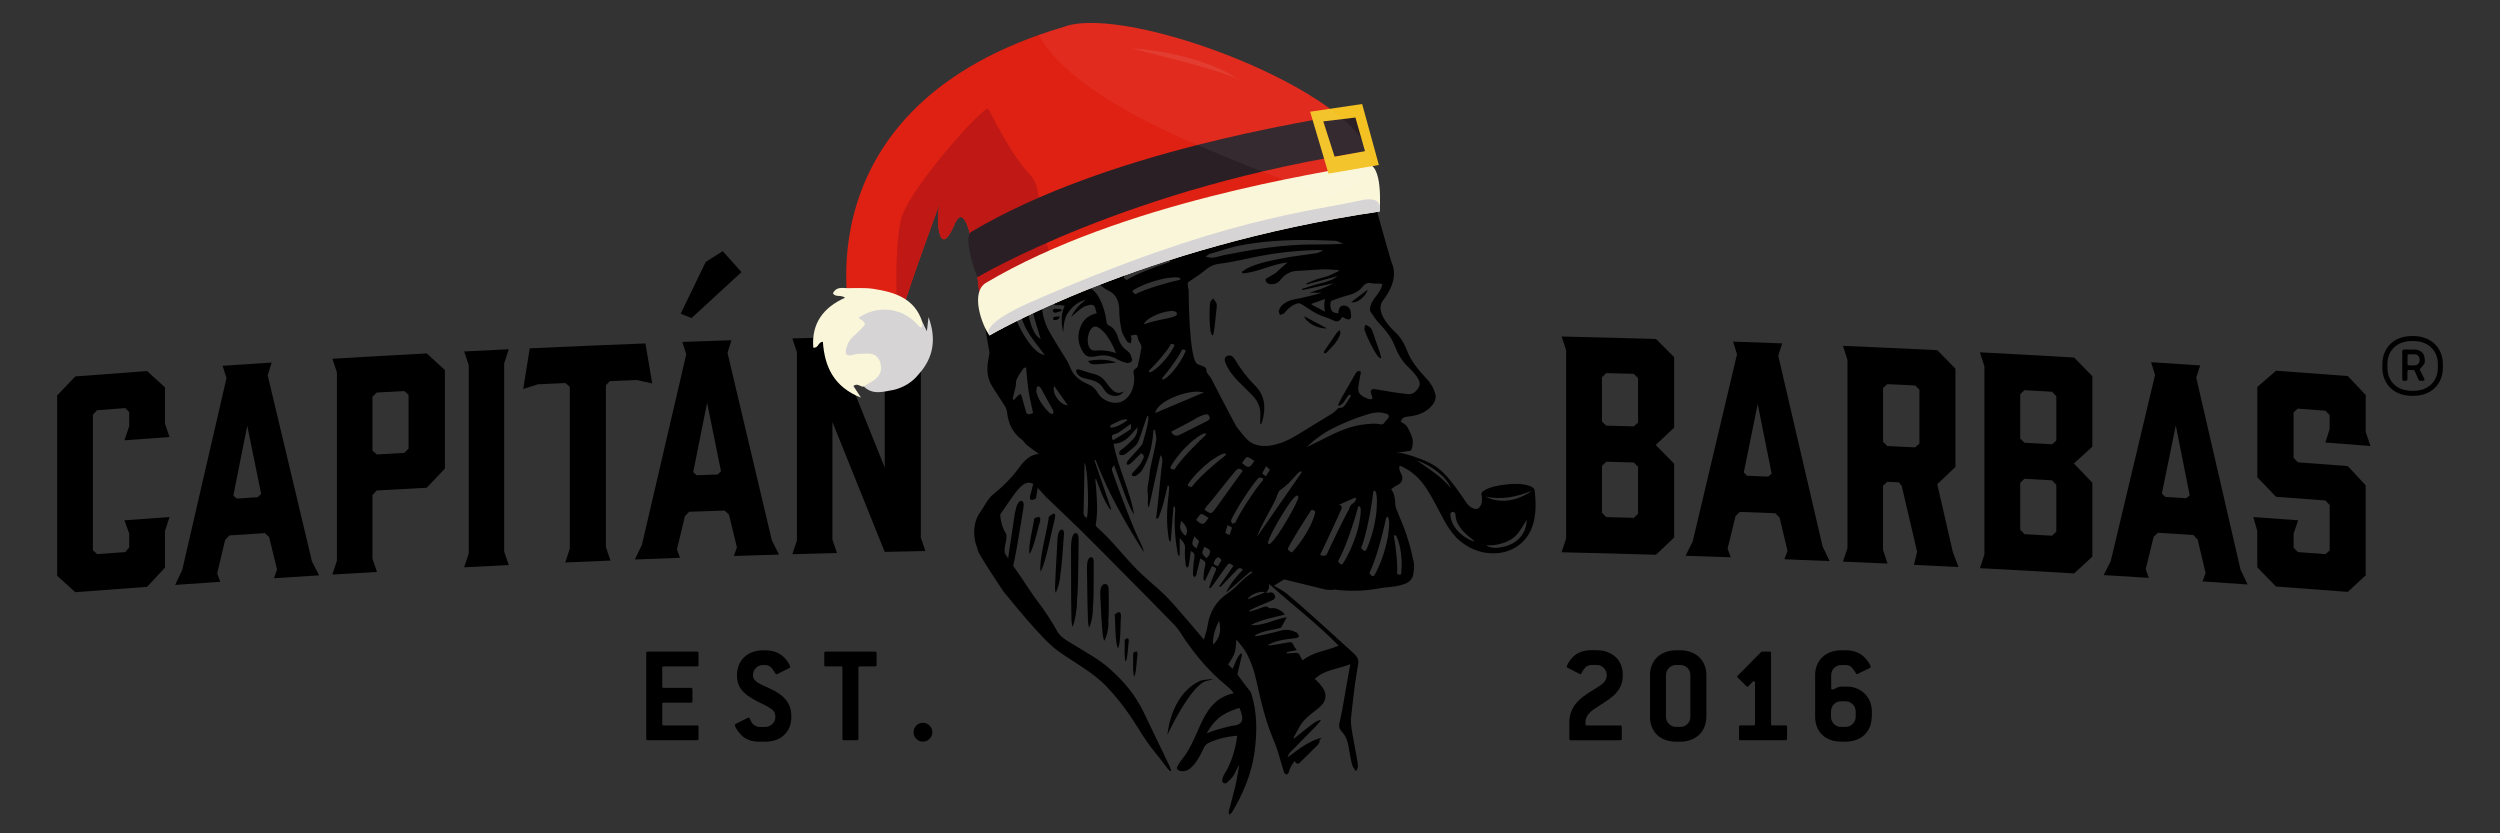 <?xml version="1.0" encoding="utf-8"?>
<!-- Generator: Adobe Illustrator 24.0.1, SVG Export Plug-In . SVG Version: 6.00 Build 0)  -->
<svg version="1.1" id="Capa_1" xmlns="http://www.w3.org/2000/svg" xmlns:xlink="http://www.w3.org/1999/xlink" x="0px" y="0px"
	 viewBox="0 0 497.98 166.02" style="enable-background:new 0 0 497.98 166.02;" xml:space="preserve">
<rect x="0" y="0" width="497.98" height="166.02" fill="#333333" stroke="none"/>
<style type="text/css">
	.st0{fill:#FFFFFF;}
	.st1{fill:none;}
	.st2{fill:#DF2113;}
	.st3{fill:#BF1815;}
	.st4{fill:#2A1F25;}
	.st5{fill:#FAF6DA;}
	.st6{fill:#D6D4D5;}
	.st7{fill:#F3C122;}
	.st8{opacity:0.08;}
	.st9{opacity:0.6;}
	.st10{opacity:0.08;fill:#FFFFFF;}
</style>
<path class="st0" d="M199.33,102.35"/>
<path class="st0" d="M200.8,111.21c-0.19-0.28-0.38-0.56-0.56-0.84"/>
<g>
	<g>
		<path d="M11.38,114.69V78.77c1.45-1.52,2.17-2.28,3.62-3.79c5.72-0.44,8.58-0.66,14.3-1.07c1.43,1.3,2.14,1.95,3.56,3.25v7.24
			c0.36,1.06,0.54,1.59,0.91,2.65c-3.6,0.26-5.39,0.39-8.99,0.65c0.38-1.11,0.58-1.67,0.96-2.79v-2.83
			c-0.32-0.31-0.48-0.47-0.79-0.79c-2.24,0.17-3.36,0.25-5.6,0.42c-0.34,0.37-0.51,0.55-0.85,0.91v26.98
			c0.34,0.31,0.51,0.47,0.85,0.78c2.24-0.17,3.36-0.25,5.6-0.42c0.31-0.36,0.47-0.54,0.79-0.91v-2.77
			c-0.38-1.06-0.58-1.59-0.96-2.64c3.6-0.27,5.39-0.4,8.99-0.65c-0.36,1.11-0.54,1.67-0.91,2.78v7.3c-1.42,1.53-2.13,2.29-3.56,3.82
			c-5.72,0.41-8.58,0.63-14.3,1.07C13.55,116.65,12.83,116,11.38,114.69"/>
		<path d="M63.56,114.61c-3.6,0.22-5.4,0.33-8.99,0.56c0.25-0.69,0.37-1.04,0.62-1.73c-0.63-2.58-0.95-3.88-1.58-6.46
			c-0.34-0.32-0.51-0.48-0.85-0.79c-2.83,0.18-4.24,0.27-7.07,0.46c-0.34,0.36-0.51,0.54-0.85,0.91c-0.63,2.67-0.95,4-1.58,6.67
			c0.25,0.66,0.37,0.99,0.62,1.66c-3.6,0.24-5.39,0.37-8.99,0.62c0.56-1.2,0.85-1.79,1.41-2.99c3.53-15.29,5.29-22.93,8.82-38.22
			c-0.32-0.98-0.47-1.46-0.79-2.44c3.91-0.26,5.87-0.39,9.78-0.64c-0.32,1.01-0.47,1.52-0.79,2.54c3.53,14.82,5.29,22.23,8.82,37.06
			L63.56,114.61z M47.16,99.31c1.67-0.11,2.51-0.17,4.18-0.27c0.27-0.27,0.41-0.4,0.68-0.67c-1.11-5.43-1.66-8.14-2.77-13.57
			c-1.11,5.57-1.66,8.36-2.77,13.93C46.75,98.96,46.89,99.08,47.16,99.31"/>
		<path d="M75.09,113.93c-3.55,0.2-5.33,0.31-8.88,0.52c0.36-1.11,0.54-1.66,0.9-2.77v-37.5c-0.36-1.09-0.54-1.63-0.9-2.72
			C73.72,71.01,77.48,70.8,85,70.4c1.45,1.33,2.17,1.99,3.62,3.31v19.63c-1.45,1.52-2.17,2.29-3.62,3.81
			c-3.98,0.21-5.97,0.32-9.96,0.55c-0.34,0.36-0.51,0.54-0.85,0.9v12.67C74.55,112.34,74.73,112.87,75.09,113.93 M75.04,90.52
			c2.2-0.12,3.29-0.19,5.49-0.31c0.34-0.34,0.51-0.5,0.85-0.84V78.63c-0.34-0.3-0.51-0.45-0.85-0.74c-2.2,0.12-3.29,0.18-5.49,0.3
			c-0.34,0.34-0.51,0.51-0.85,0.84v10.74C74.53,90.07,74.7,90.22,75.04,90.52"/>
		<path d="M101.34,112.56c-3.55,0.17-5.33,0.26-8.88,0.44c0.36-1.1,0.54-1.65,0.91-2.76v-37.5c-0.36-1.09-0.54-1.64-0.91-2.73
			c3.55-0.18,5.33-0.27,8.88-0.44c-0.36,1.12-0.54,1.69-0.91,2.81v37.5C100.8,110.95,100.98,111.49,101.34,112.56"/>
		<path d="M129.92,76.38c-1.22-0.27-1.83-0.41-3.06-0.68c-2.15,0.08-3.23,0.13-5.38,0.22c-0.32,0.33-0.48,0.49-0.79,0.82v32.24
			c0.36,1.07,0.54,1.61,0.91,2.68c-3.6,0.14-5.4,0.22-9,0.38c0.36-1.1,0.54-1.65,0.9-2.75V77.05c-0.34-0.3-0.51-0.45-0.85-0.75
			c-2.2,0.09-3.29,0.15-5.49,0.25c-1.18,0.37-1.77,0.56-2.94,0.93c0.52-3.24,0.78-4.86,1.3-8.09c9.21-0.43,13.82-0.62,23.04-0.98
			C129.11,71.59,129.38,73.18,129.92,76.38"/>
		<path d="M155.17,110.47c-3.6,0.11-5.4,0.16-9,0.28c0.25-0.68,0.38-1.03,0.62-1.72c-0.63-2.61-0.95-3.91-1.58-6.51
			c-0.34-0.33-0.51-0.49-0.85-0.82c-2.83,0.1-4.25,0.14-7.08,0.24c-0.34,0.35-0.51,0.53-0.85,0.88c-0.63,2.65-0.95,3.97-1.59,6.62
			c0.25,0.67,0.38,1,0.62,1.67c-3.6,0.13-5.4,0.2-9,0.34c0.57-1.17,0.85-1.76,1.41-2.94c3.53-15.18,5.3-22.77,8.83-37.94
			c-0.32-0.99-0.48-1.48-0.79-2.46c3.92-0.14,5.88-0.21,9.79-0.34c-0.31,1.01-0.47,1.51-0.79,2.51c3.53,14.93,5.3,22.4,8.83,37.33
			C154.32,108.77,154.6,109.34,155.17,110.47 M143.96,50.03c1.49,1.67,2.24,2.5,3.74,4.17c-3.99,3.66-5.98,5.49-9.96,9.16
			c-0.86-0.35-1.29-0.53-2.15-0.88c1.99-4.12,2.99-6.18,4.98-10.3C141.92,51.31,142.6,50.89,143.96,50.03 M138.75,94.66
			c1.68-0.06,2.52-0.09,4.19-0.14c0.27-0.26,0.41-0.39,0.68-0.64c-1.11-5.46-1.67-8.19-2.77-13.65c-1.11,5.53-1.66,8.3-2.77,13.84
			C138.34,94.3,138.48,94.42,138.75,94.66"/>
		<path d="M166.72,110.16c-3.56,0.09-5.33,0.14-8.89,0.24c0.36-1.1,0.55-1.65,0.91-2.74v-37.5c-0.36-1.1-0.55-1.65-0.91-2.75
			c3.19-0.09,4.79-0.13,7.98-0.22c4.17,10.37,6.25,15.56,10.42,25.94V69.71c-0.36-1.1-0.54-1.65-0.9-2.75c3.6-0.08,5.4-0.12,9-0.19
			c-0.36,1.12-0.54,1.67-0.91,2.79v37.5c0.36,1.08,0.54,1.62,0.91,2.7c-3.24,0.06-4.86,0.1-8.1,0.17
			c-4.17-10.36-6.25-15.53-10.42-25.88v23.42C166.18,108.54,166.36,109.08,166.72,110.16"/>
		<path d="M311.06,67.03c7.52,0.18,11.28,0.28,18.8,0.5c1.45,1.45,2.17,2.17,3.62,3.62v14.03c-1.47,1.38-2.21,2.07-3.68,3.45
			c1.47,1.49,2.21,2.24,3.68,3.73v14.7c-1.45,1.38-2.17,2.07-3.62,3.45c-7.52-0.23-11.28-0.33-18.8-0.5c0.36-1.1,0.54-1.65,0.9-2.75
			v-37.5C311.6,68.67,311.42,68.12,311.06,67.03 M319.1,83.97c0.34,0.33,0.51,0.49,0.85,0.81c2.2,0.06,3.3,0.09,5.49,0.15
			c0.34-0.31,0.51-0.46,0.85-0.77v-8.82c-0.34-0.35-0.51-0.52-0.85-0.87c-2.2-0.06-3.3-0.09-5.49-0.15
			c-0.34,0.33-0.51,0.5-0.85,0.83V83.97z M325.44,92.12c-2.2-0.06-3.3-0.09-5.49-0.15c-0.34,0.33-0.51,0.5-0.85,0.83v9.33
			c0.34,0.35,0.51,0.52,0.85,0.87c2.2,0.06,3.3,0.09,5.49,0.15c0.34-0.33,0.51-0.49,0.85-0.82v-9.33
			C325.95,92.64,325.78,92.47,325.44,92.12"/>
		<path d="M364.44,111.76c-3.6-0.15-5.4-0.22-9-0.36c0.25-0.67,0.37-1,0.62-1.67c-0.63-2.65-0.95-3.98-1.58-6.62
			c-0.34-0.35-0.51-0.53-0.85-0.88c-2.83-0.11-4.25-0.16-7.07-0.26c-0.34,0.33-0.51,0.49-0.85,0.82c-0.64,2.6-0.95,3.91-1.59,6.5
			c0.25,0.69,0.38,1.03,0.63,1.72c-3.6-0.13-5.4-0.19-9-0.3c0.57-1.14,0.85-1.7,1.42-2.84c3.53-14.93,5.3-22.39,8.83-37.31
			c-0.32-1-0.48-1.51-0.79-2.52c3.92,0.14,5.88,0.21,9.79,0.36c-0.32,0.98-0.47,1.47-0.79,2.46c3.53,15.18,5.3,22.78,8.83,37.97
			C363.59,110,363.88,110.58,364.44,111.76 M348.03,94.77c1.68,0.06,2.51,0.09,4.19,0.16c0.27-0.24,0.41-0.36,0.68-0.6
			c-1.11-5.54-1.66-8.31-2.78-13.85c-1.11,5.45-1.66,8.18-2.77,13.64C347.62,94.39,347.76,94.52,348.03,94.77"/>
		<path d="M367.1,111.87c0.36-1.07,0.54-1.6,0.9-2.68V71.7c-0.36-1.12-0.54-1.69-0.9-2.81c7.52,0.32,11.27,0.5,18.79,0.86
			c1.45,1.48,2.17,2.21,3.62,3.69v19.57c-1.45,1.38-2.17,2.06-3.62,3.44c1.25,5.42,1.87,8.13,3.11,13.56
			c0.45,1.18,0.68,1.77,1.13,2.94c-3.55-0.18-5.33-0.26-8.88-0.43c0.25-1.05,0.37-1.58,0.62-2.63c-1.23-5.24-1.84-7.86-3.06-13.1
			c-0.23-0.28-0.34-0.42-0.56-0.71c-0.93-0.04-1.39-0.06-2.32-0.11c-0.34,0.32-0.51,0.48-0.85,0.81v12.73
			c0.36,1.1,0.54,1.65,0.9,2.75C372.43,112.1,370.66,112.03,367.1,111.87 M381.48,89.11c0.34-0.3,0.51-0.45,0.85-0.75V77.61
			c-0.34-0.33-0.51-0.5-0.85-0.83c-2.22-0.1-3.33-0.16-5.54-0.26c-0.34,0.3-0.51,0.45-0.85,0.75v10.75c0.34,0.33,0.51,0.5,0.85,0.83
			C378.15,88.95,379.26,89,381.48,89.11"/>
		<path d="M394.38,70.18c7.51,0.39,11.27,0.6,18.78,1.04c1.45,1.49,2.17,2.23,3.62,3.72v14.03c-1.47,1.34-2.21,2.01-3.68,3.35
			c1.47,1.53,2.21,2.3,3.68,3.84v14.71c-1.45,1.34-2.17,2.01-3.62,3.35c-7.51-0.44-11.27-0.65-18.78-1.04
			c0.36-1.09,0.54-1.63,0.9-2.72v-37.5C394.92,71.84,394.74,71.29,394.38,70.18 M402.41,87.35c0.34,0.33,0.51,0.5,0.85,0.84
			c2.2,0.12,3.29,0.18,5.49,0.31c0.34-0.3,0.51-0.45,0.85-0.75v-8.82c-0.34-0.36-0.51-0.54-0.85-0.9c-2.19-0.13-3.29-0.19-5.49-0.31
			c-0.34,0.32-0.51,0.48-0.85,0.8V87.35z M408.75,95.68c-2.19-0.12-3.29-0.19-5.49-0.31c-0.34,0.32-0.51,0.48-0.85,0.8v9.33
			c0.34,0.36,0.51,0.54,0.85,0.9c2.2,0.12,3.29,0.18,5.49,0.31c0.34-0.32,0.51-0.48,0.85-0.8v-9.33
			C409.25,96.22,409.08,96.04,408.75,95.68"/>
		<path d="M447.71,116.43c-3.6-0.25-5.39-0.37-8.99-0.62c0.25-0.66,0.37-0.99,0.62-1.65c-0.63-2.67-0.95-4-1.58-6.67
			c-0.34-0.36-0.51-0.55-0.85-0.91c-2.83-0.19-4.24-0.28-7.07-0.46c-0.34,0.32-0.51,0.48-0.85,0.8c-0.63,2.58-0.95,3.87-1.58,6.46
			c0.25,0.69,0.37,1.04,0.62,1.73c-3.6-0.23-5.4-0.34-8.99-0.56c0.56-1.12,0.85-1.68,1.41-2.8c3.53-14.83,5.29-22.24,8.82-37.06
			c-0.32-1.02-0.48-1.52-0.79-2.54c3.91,0.25,5.87,0.38,9.78,0.64c-0.32,0.97-0.48,1.46-0.79,2.43c3.53,15.28,5.29,22.92,8.82,38.22
			L447.71,116.43z M431.31,98.98c1.67,0.11,2.51,0.16,4.18,0.27c0.27-0.23,0.41-0.35,0.68-0.58c-1.11-5.57-1.66-8.36-2.77-13.93
			c-1.11,5.42-1.66,8.14-2.77,13.56C430.9,98.57,431.04,98.71,431.31,98.98"/>
		<path d="M472.18,88.84c-3.59-0.28-5.39-0.42-8.99-0.69c0.34-1.06,0.51-1.59,0.85-2.65v-2.83c-0.34-0.34-0.51-0.51-0.85-0.86
			c-2.19-0.17-3.29-0.25-5.48-0.41c-0.34,0.29-0.51,0.44-0.85,0.73v9.05c0.34,0.36,0.51,0.55,0.85,0.91
			c3.98,0.3,5.97,0.44,9.95,0.75c1.42,1.53,2.14,2.3,3.56,3.84v17.93c-1.42,1.31-2.14,1.97-3.56,3.29
			c-5.72-0.44-8.58-0.66-14.3-1.07c-1.49-1.53-2.24-2.3-3.73-3.83v-7.24c-0.32-1.11-0.48-1.66-0.79-2.77
			c3.57,0.25,5.36,0.38,8.93,0.65c-0.36,1.06-0.54,1.59-0.9,2.65v2.83c0.34,0.34,0.51,0.51,0.85,0.85c2.19,0.16,3.29,0.25,5.48,0.41
			c0.34-0.29,0.51-0.44,0.85-0.73v-9.05c-0.34-0.37-0.51-0.55-0.85-0.91c-3.93-0.3-5.9-0.44-9.83-0.73
			c-1.49-1.56-2.24-2.33-3.73-3.89V77.08c1.49-1.3,2.24-1.95,3.73-3.24c5.72,0.41,8.58,0.63,14.3,1.07
			c1.42,1.51,2.14,2.27,3.56,3.78v7.35C471.6,87.16,471.79,87.72,472.18,88.84"/>
		<path d="M139.14,147.16c0,0.19-0.09,0.28-0.28,0.28H129c-0.19,0-0.28-0.09-0.28-0.28v-17.08c0-0.19,0.09-0.28,0.28-0.28h9.86
			c0.19,0,0.28,0.09,0.28,0.28v2.38c0,0.19-0.09,0.28-0.28,0.28h-6.67c-0.19,0-0.28,0.09-0.28,0.28v3.72c0,0.19,0.1,0.28,0.28,0.28
			h5.46c0.19,0,0.28,0.1,0.28,0.28v2.38c0,0.19-0.09,0.28-0.28,0.28h-5.46c-0.19,0-0.28,0.09-0.28,0.28v3.98
			c0,0.18,0.1,0.28,0.28,0.28h6.67c0.19,0,0.28,0.1,0.28,0.28V147.16z"/>
		<path d="M152,132.46c-0.54,0-1.02,0.19-1.41,0.57c-0.4,0.38-0.6,0.87-0.6,1.45c0,0.34,0.08,0.61,0.24,0.84
			c0.16,0.23,0.38,0.43,0.66,0.62c0.28,0.18,0.62,0.37,1.02,0.55c0.4,0.18,0.85,0.38,1.33,0.6c0.75,0.34,1.4,0.69,1.95,1.08
			c0.55,0.38,1.01,0.8,1.37,1.25c0.36,0.45,0.63,0.95,0.81,1.5c0.18,0.55,0.26,1.17,0.26,1.86c0,0.75-0.12,1.42-0.36,2.03
			c-0.24,0.61-0.59,1.13-1.05,1.57c-0.46,0.44-1.01,0.78-1.65,1.01c-0.65,0.23-1.36,0.35-2.14,0.35h-1.12
			c-1.59,0-2.8-0.44-3.64-1.31c-0.47-0.49-0.8-0.91-1-1.28c-0.2-0.36-0.29-0.62-0.29-0.77c0-0.07,0.06-0.14,0.17-0.19l2.44-1.21
			c0.04-0.02,0.09-0.03,0.14-0.03c0.09,0,0.17,0.07,0.22,0.21c0.06,0.14,0.16,0.35,0.31,0.63c0.15,0.3,0.38,0.54,0.7,0.73
			c0.32,0.18,0.63,0.28,0.95,0.28h1.12c0.54,0,1.01-0.2,1.42-0.59c0.4-0.39,0.6-0.87,0.6-1.43c0-0.69-0.27-1.22-0.81-1.58
			c-0.54-0.36-1.27-0.76-2.19-1.19c-0.77-0.37-1.44-0.74-2.01-1.11c-0.58-0.37-1.06-0.75-1.46-1.18c-0.39-0.42-0.69-0.89-0.88-1.41
			c-0.2-0.53-0.3-1.13-0.3-1.82c0-0.75,0.13-1.42,0.38-2.03c0.25-0.61,0.6-1.12,1.05-1.55c0.45-0.43,1-0.77,1.64-1.01
			c0.64-0.24,1.36-0.36,2.14-0.36h0.42c1.27,0,2.34,0.31,3.19,0.93c0.28,0.2,0.53,0.42,0.74,0.66c0.21,0.23,0.4,0.47,0.56,0.7
			c0.16,0.23,0.28,0.44,0.36,0.63c0.09,0.19,0.13,0.32,0.13,0.39c0,0.1-0.06,0.17-0.17,0.22l-2.44,1.21
			c-0.04,0.02-0.08,0.03-0.14,0.03c-0.08,0-0.13-0.04-0.17-0.11c-0.04-0.07-0.1-0.18-0.2-0.31c-0.26-0.45-0.53-0.8-0.81-1.04
			c-0.28-0.24-0.64-0.37-1.07-0.37H152z"/>
		<path d="M174.6,132.46c0,0.19-0.09,0.28-0.28,0.28h-3.05c-0.19,0-0.28,0.09-0.28,0.28v14.14c0,0.19-0.09,0.28-0.28,0.28h-2.63
			c-0.19,0-0.28-0.09-0.28-0.28v-14.14c0-0.19-0.09-0.28-0.28-0.28h-3.05c-0.19,0-0.28-0.09-0.28-0.28v-2.38
			c0-0.19,0.09-0.28,0.28-0.28h9.86c0.19,0,0.28,0.09,0.28,0.28V132.46z"/>
		<path d="M185.72,145.85c0,0.5-0.19,0.95-0.56,1.32c-0.37,0.37-0.81,0.56-1.31,0.56c-0.53,0-0.97-0.19-1.33-0.56
			c-0.37-0.37-0.54-0.81-0.54-1.32c0-0.52,0.18-0.96,0.54-1.33c0.36-0.37,0.8-0.55,1.33-0.55c0.5,0,0.94,0.19,1.31,0.56
			C185.53,144.91,185.72,145.35,185.72,145.85"/>
		<path d="M318.05,129.52c0.78,0,1.5,0.12,2.14,0.37c0.64,0.24,1.2,0.57,1.65,1c0.45,0.43,0.81,0.95,1.05,1.56
			c0.24,0.61,0.36,1.28,0.36,2.03c0,0.73-0.1,1.36-0.31,1.9c-0.21,0.54-0.5,1.04-0.89,1.5c-0.38,0.46-0.85,0.89-1.4,1.29
			c-0.55,0.41-1.19,0.83-1.9,1.28c-0.45,0.28-0.86,0.54-1.22,0.8c-0.37,0.25-0.68,0.51-0.93,0.78c-0.25,0.27-0.45,0.56-0.59,0.87
			c-0.14,0.31-0.21,0.66-0.21,1.05v0.28c0,0.19,0.1,0.28,0.28,0.28h6.69c0.19,0,0.28,0.09,0.28,0.28v2.38c0,0.19-0.1,0.28-0.28,0.28
			h-9.89c-0.19,0-0.28-0.09-0.28-0.28v-3.22c0-0.75,0.1-1.42,0.31-2.02c0.21-0.6,0.51-1.16,0.92-1.68c0.41-0.53,0.92-1.02,1.53-1.49
			c0.6-0.47,1.31-0.93,2.11-1.4c0.84-0.49,1.48-0.93,1.92-1.35c0.44-0.41,0.66-0.92,0.66-1.54c0-0.56-0.2-1.04-0.6-1.43
			c-0.4-0.39-0.87-0.59-1.41-0.59h-1.01c-0.65,0-1.18,0.3-1.57,0.9c-0.19,0.26-0.32,0.49-0.39,0.67c-0.07,0.18-0.16,0.28-0.25,0.28
			l-0.17-0.06l-2.41-1.23c-0.11-0.05-0.17-0.12-0.17-0.19c0-0.09,0.1-0.33,0.29-0.7c0.2-0.37,0.52-0.79,0.96-1.26
			c0.9-0.9,2.13-1.35,3.7-1.35H318.05z"/>
		<path d="M339.89,142.77c0,0.73-0.12,1.4-0.38,2.02c-0.25,0.62-0.6,1.14-1.05,1.57c-0.45,0.43-0.99,0.76-1.64,1.01
			c-0.64,0.24-1.36,0.37-2.14,0.37h-0.81c-0.78,0-1.49-0.12-2.14-0.35c-0.65-0.23-1.2-0.57-1.65-1.01
			c-0.46-0.44-0.81-0.96-1.05-1.57c-0.24-0.61-0.36-1.28-0.36-2.03v-8.29c0-0.75,0.12-1.42,0.38-2.03c0.25-0.61,0.6-1.12,1.05-1.56
			c0.45-0.43,0.99-0.76,1.64-1c0.65-0.24,1.36-0.37,2.14-0.37h0.81c0.79,0,1.5,0.12,2.14,0.37c0.65,0.24,1.19,0.57,1.64,1
			c0.45,0.43,0.8,0.95,1.05,1.56c0.25,0.61,0.38,1.28,0.38,2.03V142.77z M336.7,134.48c0-0.58-0.19-1.06-0.58-1.44
			c-0.38-0.38-0.86-0.58-1.42-0.58h-0.82c-0.56,0-1.04,0.2-1.44,0.59c-0.39,0.39-0.59,0.87-0.59,1.43v8.29
			c0,0.56,0.2,1.04,0.59,1.43c0.39,0.39,0.87,0.59,1.44,0.59h0.82c0.56,0,1.04-0.19,1.42-0.57c0.38-0.38,0.58-0.86,0.58-1.45V134.48
			z"/>
		<path d="M355.97,147.16c0,0.19-0.09,0.28-0.28,0.28h-9.02c-0.19,0-0.28-0.09-0.28-0.28v-2.38c0-0.18,0.09-0.28,0.28-0.28h2.63
			c0.18,0,0.28-0.09,0.28-0.28v-8.21c0-0.21-0.08-0.31-0.25-0.31c-0.07,0-0.15,0.04-0.22,0.11l-0.84,0.87
			c-0.08,0.07-0.14,0.11-0.2,0.11c-0.05,0-0.12-0.04-0.2-0.11l-1.73-1.71c-0.08-0.08-0.11-0.14-0.11-0.2c0-0.06,0.04-0.12,0.11-0.19
			l4.66-4.71l0.2-0.08h1.5c0.19,0,0.28,0.09,0.28,0.28v14.15c0,0.18,0.09,0.28,0.28,0.28h2.63c0.19,0,0.28,0.1,0.28,0.28V147.16z"/>
		<path d="M372.83,142.77c0,0.75-0.12,1.42-0.38,2.03c-0.25,0.61-0.61,1.13-1.06,1.57c-0.46,0.44-1.01,0.78-1.65,1.01
			c-0.65,0.23-1.36,0.35-2.14,0.35h-0.84c-0.78,0-1.5-0.12-2.14-0.35c-0.65-0.24-1.2-0.57-1.65-1.01c-0.46-0.44-0.81-0.96-1.05-1.57
			c-0.24-0.61-0.36-1.28-0.36-2.03v-8.29c0-0.75,0.12-1.42,0.38-2.03c0.26-0.61,0.61-1.12,1.06-1.55c0.45-0.43,1-0.77,1.64-1.01
			c0.64-0.24,1.36-0.36,2.15-0.36h0.84c1.28,0,2.34,0.31,3.2,0.93c0.28,0.2,0.53,0.42,0.74,0.66c0.21,0.23,0.4,0.47,0.56,0.7
			c0.16,0.23,0.28,0.44,0.37,0.63c0.08,0.19,0.13,0.32,0.13,0.39c0,0.1-0.06,0.17-0.17,0.22l-2.44,1.18
			c-0.04,0.02-0.08,0.03-0.14,0.03c-0.11,0-0.23-0.14-0.36-0.42c-0.27-0.45-0.53-0.79-0.79-1.02c-0.27-0.23-0.63-0.35-1.1-0.35
			h-0.85c-0.57,0-1.04,0.19-1.44,0.57c-0.38,0.38-0.58,0.87-0.58,1.45v2.54c0,0.21,0.07,0.31,0.2,0.31c0.19,0,0.45-0.1,0.79-0.29
			c0.34-0.2,0.77-0.3,1.29-0.3h0.85c0.71,0,1.37,0.13,1.98,0.38c0.61,0.25,1.13,0.6,1.57,1.04c0.44,0.44,0.79,0.96,1.04,1.57
			c0.25,0.61,0.38,1.27,0.38,1.97V142.77z M369.64,141.7c0-0.54-0.2-1.01-0.6-1.41c-0.39-0.4-0.88-0.6-1.44-0.6h-0.85
			c-0.57,0-1.04,0.19-1.44,0.57c-0.38,0.38-0.58,0.87-0.58,1.44v1.07c0,0.58,0.2,1.06,0.58,1.45c0.39,0.38,0.87,0.57,1.44,0.57h0.85
			c0.56,0,1.05-0.19,1.44-0.59c0.4-0.39,0.6-0.87,0.6-1.43V141.7z"/>
	</g>
	<g>
		<path d="M486.6,73.22c0,0.84-0.14,1.6-0.43,2.3c-0.29,0.69-0.69,1.29-1.21,1.79c-0.52,0.5-1.14,0.88-1.87,1.14
			c-0.73,0.26-1.54,0.4-2.45,0.4h-0.13c-0.9,0-1.72-0.13-2.45-0.4c-0.73-0.26-1.35-0.65-1.87-1.14c-0.52-0.5-0.92-1.09-1.21-1.79
			c-0.29-0.69-0.43-1.46-0.43-2.3v-0.66c0-0.84,0.14-1.6,0.43-2.3c0.29-0.69,0.69-1.29,1.21-1.79c0.52-0.5,1.14-0.88,1.87-1.14
			c0.73-0.26,1.54-0.4,2.45-0.4h0.13c0.9,0,1.72,0.14,2.45,0.41c0.73,0.28,1.35,0.66,1.87,1.16c0.52,0.5,0.92,1.09,1.21,1.77
			c0.29,0.68,0.43,1.44,0.43,2.28V73.22z M485.6,72.56c0-1.39-0.45-2.51-1.34-3.36c-0.89-0.85-2.1-1.27-3.62-1.27h-0.13
			c-1.52,0-2.73,0.42-3.62,1.27c-0.89,0.85-1.34,1.97-1.34,3.36v0.66c0,1.39,0.45,2.51,1.34,3.36c0.89,0.85,2.1,1.27,3.62,1.27h0.13
			c1.52,0,2.73-0.42,3.62-1.27c0.89-0.85,1.34-1.97,1.34-3.36V72.56z M483.02,71.86c0,0.24-0.05,0.45-0.15,0.63
			c-0.1,0.18-0.21,0.33-0.35,0.46c-0.13,0.13-0.25,0.26-0.35,0.38c-0.1,0.12-0.15,0.23-0.15,0.31c0,0.04,0.01,0.08,0.03,0.1
			l0.83,1.65c0.04,0.09,0.07,0.15,0.07,0.2c0,0.18-0.12,0.26-0.36,0.26h-0.53c-0.13,0-0.23-0.07-0.3-0.2l-0.76-1.75
			c-0.07-0.13-0.17-0.2-0.3-0.2h-0.83c-0.22,0-0.33,0.11-0.33,0.33v1.49c0,0.22-0.11,0.33-0.33,0.33h-0.37
			c-0.22,0-0.33-0.11-0.33-0.33v-5.56c0-0.22,0.11-0.33,0.33-0.33h2.08c0.64,0,1.15,0.19,1.52,0.56c0.38,0.38,0.56,0.88,0.56,1.52
			V71.86z M481.97,71.63c0-0.31-0.09-0.56-0.28-0.76c-0.19-0.2-0.43-0.3-0.74-0.3h-1.06c-0.22,0-0.33,0.11-0.33,0.33v1.55
			c0,0.22,0.11,0.33,0.33,0.33h1.06c0.31,0,0.56-0.1,0.74-0.3c0.19-0.2,0.28-0.45,0.28-0.76V71.63z"/>
	</g>
</g>
<g>
	<g>
		<g>
			<path d="M219.16,118.37c0.01-0.16,0.01-0.51,0.04-0.86c0.08-0.69,0.41-1.13,0.83-1.17c0.55-0.05,0.79,0.41,0.8,1
				c0.04,1.64,0.06,3.29,0.01,4.93l-0.07,1.45c0.11,1.17-0.29,3.26-0.84,3.91c-0.11-0.43-0.23-0.76-0.27-1.12
				c-0.11-1.12-0.18-2.25-0.27-3.38L219.16,118.37z"/>
			<path d="M257.82,151.34c0.22,0.77,0.7,0.97,1.05,0.61c1.19-1.17,2.38-2.35,3.57-3.52c0.02-0.01,0.04-0.02,0.05-0.04
				c0.11-0.29,0.53-0.61,0.34-0.85c-0.18-0.23-0.59,0.02-0.84,0.13c-1.43,0.62-2.63,1.56-3.66,2.72
				C258.08,150.69,257.94,151.11,257.82,151.34"/>
			<path d="M222.71,129.17c0.6-1.4,0.42-4.98,0.59-6.44c-0.02-0.66-0.23-1.25-1.27-0.29C222.22,123.83,222.05,127.85,222.71,129.17"
				/>
			<path d="M205.07,110.35c0.92-1.29,1.59-5,2.1-6.46c0.14-0.68,0.07-1.33-1.17-0.59C205.86,104.77,204.74,108.85,205.07,110.35"/>
			<path d="M207.24,92.2c-0.91,1.3-1.55,5.01-2.04,6.48c-0.13,0.68-0.06,1.34,1.18,0.58C206.5,97.79,207.59,93.7,207.24,92.2"/>
			<path d="M207.27,113.85c1.18-2.08,2.11-7.88,2.77-10.17c0.19-1.06,0.45-2.03-1.12-0.76C208.71,105.2,206.89,111.56,207.27,113.85
				"/>
			<path d="M224.24,131.83c0.44-0.88,0.45-3.21,0.6-4.15c0.01-0.43-0.1-0.82-0.81-0.23C224.1,128.36,223.85,130.95,224.24,131.83"/>
			<path d="M225.93,134.78c0.47-0.94,0.48-3.44,0.65-4.44c0.01-0.46-0.11-0.88-0.87-0.25C225.79,131.06,225.52,133.84,225.93,134.78
				"/>
			<path d="M251.23,84.49c0.13-0.42,0.29-0.83,0.38-1.26c0.37-1.79,0.38-3.55-0.61-5.17c-0.33-0.54-0.75-1.05-1.21-1.49
				c-1.46-1.43-2.64-3.07-3.7-4.8c-0.11-0.18-0.24-0.36-0.37-0.53c-0.34-0.43-0.91-0.55-1.36-0.3c-0.41,0.23-0.51,0.67-0.3,1.23
				c0.56,1.47,1.51,2.68,2.59,3.78c0.92,0.95,1.9,1.85,2.82,2.81c1.08,1.13,1.7,2.46,1.58,4.07c-0.04,0.54-0.01,1.08-0.01,1.62
				C251.11,84.46,251.17,84.48,251.23,84.49"/>
			<path d="M275.13,71.27c-0.15-0.54-0.27-1.09-0.46-1.61c-0.41-1.22-0.84-2.44-1.28-3.65c-0.1-0.27-0.21-0.57-0.41-0.75
				c-0.29-0.25-0.67-0.41-1.01-0.6c-0.06,0.37-0.28,0.78-0.17,1.08c0.38,1.04,0.85,2.04,1.34,3.03c0.35,0.71,0.77,1.39,1.2,2.06
				c0.14,0.22,0.4,0.37,0.6,0.55C275.01,71.34,275.07,71.3,275.13,71.27"/>
			<path d="M241.66,66.76c0.09-0.55,0.22-1.1,0.28-1.65c0.15-1.28,0.28-2.56,0.41-3.84c0.03-0.29,0.05-0.61-0.05-0.86
				c-0.15-0.35-0.43-0.65-0.66-0.98c-0.21,0.3-0.58,0.59-0.61,0.91c-0.1,1.1-0.1,2.21-0.09,3.31c0.01,0.79,0.1,1.58,0.2,2.37
				c0.03,0.26,0.2,0.51,0.31,0.76C241.52,66.77,241.59,66.77,241.66,66.76"/>
			<path d="M266.88,65.72c-0.33,0.3-0.51,0.42-0.63,0.6c-0.83,1.19-1.65,2.39-2.46,3.6c-0.07,0.1-0.05,0.28-0.07,0.41
				c0.14,0,0.35,0.05,0.42-0.02c1.13-1.14,2.35-2.24,2.84-3.85C267.04,66.3,266.94,66.09,266.88,65.72"/>
			<path d="M259.79,63c0.35,1.31,2.92,2.6,4.5,2.39C262.73,64.56,261.26,63.78,259.79,63"/>
			<path d="M272.44,57.69c-1.15,0.87-2.22,1.68-3.27,2.47C270.09,60.57,272,59.2,272.44,57.69"/>
			<path d="M223.87,77.97c-1.1,0.48-1.69,0.37-2.51-0.52c-0.34-0.37-0.68-0.77-0.96-1.18c-0.63-0.92-1.43-1.53-2.54-1.79
				c-0.97-0.22-1.91-0.6-2.86-0.88c-0.2-0.06-0.45,0.04-0.67,0.06c0.05,0.22,0.05,0.48,0.16,0.67c0.5,0.82,1.38,1.02,2.22,1.19
				c1.29,0.26,2.4,0.69,3.11,1.92c0.4,0.69,1.01,1.24,1.86,1.39C222.57,78.97,223.33,78.73,223.87,77.97"/>
			<path d="M222.37,72.21c-1.85-0.72-3.72-0.65-5.63-0.31c0.28,0.51,0.71,0.67,1.2,0.67c0.62,0,1.24-0.05,1.87-0.11
				C220.65,72.39,221.49,72.3,222.37,72.21"/>
			<path d="M211.43,61.62c-0.46-0.05-0.92-0.13-1.38-0.12c-0.14,0-0.27,0.27-0.4,0.42c0.16,0.14,0.35,0.42,0.49,0.39
				c0.45-0.07,0.88-0.25,1.32-0.38C211.44,61.83,211.44,61.73,211.43,61.62"/>
			<path d="M211.13,63.04c-0.38,0.02-0.77,0.01-1.15,0.07c-0.1,0.01-0.19,0.26-0.21,0.41c-0.01,0.08,0.15,0.25,0.24,0.25
				C210.46,63.75,210.91,63.71,211.13,63.04"/>
			<path d="M216.51,113.01c0.01-0.16,0.02-0.51,0.06-0.86c0.09-0.69,0.36-1.12,0.69-1.16c0.44-0.05,0.61,0.41,0.6,1
				c-0.02,1.64,0.01,6.06-0.07,7.7l-0.1,1.44c0.05,1.17-0.33,3.26-0.78,3.9c-0.07-0.43-0.16-0.77-0.18-1.12
				c-0.05-1.12-0.07-2.25-0.11-3.37L216.51,113.01z"/>
			<path d="M210.65,107.27c0.02-0.14,0.05-0.46,0.11-0.77c0.12-0.62,0.39-0.98,0.7-1c0.39-0.01,0.52,0.41,0.47,0.94
				c-0.12,1.47-0.38,5.44-0.56,6.9l-0.18,1.29c-0.04,1.05-0.51,2.9-0.95,3.44c-0.04-0.38-0.09-0.7-0.09-1.02
				c0.03-1.01,0.09-2.02,0.13-3.03L210.65,107.27z"/>
			<path d="M213.34,108.9c0.01-0.21,0.03-0.68,0.08-1.14c0.11-0.93,0.41-1.5,0.79-1.56c0.48-0.07,0.66,0.54,0.65,1.33
				c-0.05,2.18-0.07,8.05-0.2,10.24l-0.13,1.92c0.03,1.56-0.42,4.33-0.93,5.19c-0.07-0.56-0.16-1.02-0.18-1.49
				c-0.04-1.49-0.04-2.99-0.06-4.48L213.34,108.9z"/>
			<path d="M203.4,99.77c-0.38,0-0.77,0.52-1.01,1.42c-0.12,0.45-0.2,0.91-0.25,1.12l-1.48,9.89c-0.15,1.15-0.32,2.3-0.47,3.45h0.92
				c0.28-0.87,0.5-1.8,0.6-2.5l0.42-1.88c0.45-2.14,1.36-7.94,1.73-10.09C203.98,100.39,203.89,99.76,203.4,99.77"/>
			<path d="M232.53,146.37c0,0,4.68-10.05,7.83-10.74c3.14-0.69-0.88-0.19-1.15-0.08C236.28,136.8,233.3,140.15,232.53,146.37"/>
			<path d="M266.49,27.08l-0.05,0.54"/>
			<path d="M225.32,71.02c-0.2-0.93-1.01-1.21-1.54-1.79c-0.44-0.49-0.8-1.12-1-1.75c-0.36-1.18-0.81-2.21-2.04-2.71
				c-0.17-0.07-0.31-0.42-0.33-0.65c-0.17-1.57-0.61-3.05-1.29-4.47c-1.67-3.51-6.2-4.32-8.51-2.89c-0.81,0.5-1.26,1.25-1.26,2.21
				c0,0.29,0.23,0.58,0.35,0.87c0.01,0.04,0.09,0.06,0.09,0.09c-0.01,1.2,0.87,0.81,1.52,0.85c0.22,0.01,0.43,0.08,0.77,0.14
				c-0.82,1.73-0.7,3.49-0.3,5.27c0.1-1.42,0.18-2.84,1.07-4.05c0.88-1.19,1.95-2.07,3.43-2.42c-1.22,0.91-2.24,1.98-2.93,3.42
				c0.77-0.65,1.44-1.28,2.18-1.81c0.4-0.29,0.92-0.45,1.41-0.57c0.6-0.15,1.1-0.02,1.24,0.71c0.06,0.3,0.18,0.59,0.29,0.92
				c-1.37,0.33-2.42,1.01-3.04,2.26c-0.95,1.92-0.8,3.8,0.36,5.58c0.38,0.58,1.01,0.94,1.78,0.84c0.31-0.04,0.62-0.05,0.93-0.13
				c1.39-0.33,2.68-0.11,3.92,0.57c0.6,0.33,1.26,0.59,1.91,0.77c0.3,0.08,0.76-0.02,1.01-0.22
				C225.67,71.77,225.4,71.39,225.32,71.02 M218.13,69.83c-2.41,0.21-1.57-5.72,0.55-4.65c2.13,1.07,3.63,5.16,3.63,5.16
				S220.54,69.62,218.13,69.83"/>
			<path d="M275.37,89.8c-0.45-0.01-0.9-0.05-1.35-0.05c-0.72,0.01-1.44,0.09-2.14,0.3c-0.05,0.02-1.89,1.29-1.89,1.35
				c-0.04,0.32,0.09,0.75,0.07,1.08c-0.01,0.1,1.6-0.89,1.63-0.8c0.02,0.04,0.11-0.12,0.12-0.12c0.12-0.1,0.24-0.01,0.36-0.02
				c0.81-0.09,1.63-0.08,2.43,0.04c0.69,0.11,1.38,0.26,2.06,0.43c1.46,0.37,2.84,0.93,4.1,1.77c0.15,0.1,0.38,0.27,0.38,0.27
				c0.31,0.25,0.63,0.5,0.92,0.76c0.87,0.8,1.6,1.72,2.22,2.72c0.48,0.76,0.94,1.54,1.37,2.33c0.66,1.22,1.29,2.46,1.95,3.68
				c0.65,1.21,1.41,2.35,2.34,3.37c0.11,0.12,0.19,0.26,0.34,0.37c0.36,0.25,0.66,0.58,1.01,0.84c1.89,1.4,4,2.14,6.37,2.09
				c1.53-0.03,2.97-0.4,4.28-1.22c1.14-0.7,2.05-1.64,2.7-2.81c0.55-0.98,0.87-2.04,1.05-3.15c0.19-1.14,0.22-2.29,0.16-3.44
				c-0.02-0.39-0.04-0.78-0.09-1.16c-0.05-0.37,0-0.76-0.22-1.1c0,0-0.86-1.31-5.45-0.84c-4.32,0.44-4.95,1.68-4.95,1.68
				c-0.03,0.02-0.04,0.07-0.05,0.11c-0.02,0.11,0,0.22,0.03,0.33c0.06,0.25,0.08,0.51,0.08,0.76c0.01,0.53-0.07,1.05-0.38,1.5
				c-0.34,0.5-0.75,0.63-1.31,0.42c-0.56-0.2-0.99-0.57-1.34-1.04c-0.29-0.38-0.52-0.79-0.79-1.18c-0.98-1.4-1.97-2.79-3.09-4.07
				c-1.05-1.21-2.28-2.2-3.73-2.9c-1-0.48-2.03-0.86-3.07-1.21c-1.61-0.54-3.24-0.9-4.93-1.05c-0.29-0.02-0.57-0.04-0.87-0.06
				L275.37,89.8z M285.84,94.26c-1.16-0.89-2.39-1.69-3.62-2.54c0.72,0.23,1.39,0.55,2.05,0.9c0.66,0.35,1.29,0.76,1.89,1.21
				c0.59,0.47,1.17,0.95,1.66,1.53c0.49,0.57,0.93,1.21,1.18,1.92C288.11,96.08,287,95.14,285.84,94.26 M288.89,102.43
				c-0.02-0.44,0.99-0.92,1.04,0.23c0.12,2.89,3.88,5.02,3.75,5.13C293.36,108.02,289.04,106.04,288.89,102.43 M303.42,106.16
				c-0.46,0.81-1.13,1.52-1.95,1.99c-0.82,0.46-1.72,0.76-2.63,0.89c-0.92,0.13-1.86,0.19-2.78-0.42c0.92,0.01,1.41,0.01,2.29-0.17
				c0.88-0.19,1.74-0.47,2.5-0.93c0.79-0.43,1.42-1.09,1.9-1.83c0.59-0.79,0.56-0.96,1.39-2.2
				C304.06,104.4,303.91,105.35,303.42,106.16 M302.9,99.01c-0.76,0.32-1.53,0.54-2.32,0.66c-0.79,0.1-1.58,0.12-2.37-0.01
				c-0.78-0.12-1.57-0.32-2.3-0.75c1.55,0.36,3.1,0.36,4.63,0.16c1.53-0.22,3.04-0.71,4.56-1.28
				C304.4,98.31,303.66,98.69,302.9,99.01"/>
			<g>
				<path class="st1" d="M241.61,128.44c1.44-1.38,1.7-2.97,1.21-4.76C242.05,125.14,241.58,126.68,241.61,128.44z"/>
				<path class="st1" d="M240.37,146.07c1.82-0.8,5.04-1.49,5.04-1.49c2.1-0.18,2.55-1.07,1.47-3.59
					C244.58,141.82,242.43,142.38,240.37,146.07z"/>
				<path d="M197.06,47.24c2.28,0.33-1.31,9.82-1.43,10.73c-0.37,2.83,1.48,12.28,1.48,12.28c-0.14,0.86-0.34,1.71-0.4,2.58
					c-0.05,0.71-0.04,1.45,0.11,2.13c0.15,0.68,0.43,1.35,0.79,1.95c0.81,1.35,1.73,2.64,2.56,3.98c0.22,0.36,0.39,0.79,0.43,1.21
					c0.23,2.26,1.11,4.14,2.99,5.51c0.35,0.25,0.54,0.71,0.88,0.98c0.81,0.66,1.67,1.25,2.45,1.83c-1.68,0.11-2.85,1.26-3.89,2.69
					c-1.48,2.05-3.28,3.83-5.25,5.41c-1.06,0.85-1.79,2.49-2.55,3.54c-2.01,2.78-0.84,6.37-0.84,6.37c0.09,0.14,0.36,0.91,0.33,0.99
					c-0.17,0.52,5.23,8.49,5.23,8.49c1.25,1.47,7.46,9.32,10.65,11.65c3.37,2.46,7.03,4.24,9.89,7.27c2.37,2.51,4.41,5.27,6.21,8.19
					c1.1,1.78,2.22,3.51,3.58,5.11c0.81,0.96,1.54,2,2.31,2.99c0.14,0.18,0.34,0.33,0.51,0.49c0.07-0.04,0.13-0.07,0.2-0.1
					c-0.14-0.36-0.24-0.73-0.41-1.08c-1.69-3.53-3.39-7.05-5.09-10.57c-1.61-3.35-3.85-6.06-6.71-8.6c-2.07-1.84-4.34-3.06-6.6-4.47
					c-1.27-0.8-3.13-1.66-3.86-2.98c-1.17-2.12-2.49-4.12-3.96-6.05c-1.15-1.51-2.16-3.14-3.23-4.71c-1.07-1.56-2.19-3.09-3.2-4.7
					c-0.53-0.84,0.62-3.25,0.11-4.09c-0.68-1.1-0.99-2.28-1.11-3.53c-0.01-0.12,0-0.25,0.09-0.39c3.35-4.91,4.63-7.04,6.6-5.88
					c0.55,0.32,2.06,2.19,2.51,2.62c2.27,2.19,4.58,4.32,6.82,6.53c2.9,2.86,5.76,5.77,8.62,8.66c3.4,3.43,6.81,6.84,10.16,10.32
					c0.79,0.82,1.34,1.86,1.99,2.81c2.3,3.3,4.85,6.37,7.98,8.93c0.45,0.36,0.87,0.76,1.28,1.16c0.16,0.16,0.28,0.37,0.45,0.6
					c-3.66,0.78-5.36,3.43-6.71,6.46c-1.05,2.37-2,4.79-3.68,6.83c-0.32,0.38-0.55,0.84-0.82,1.27c-0.23,0.37-0.08,0.63,0.28,0.8
					c0.72,0.35,1.67,0.16,2.35-0.46c1.19-1.07,1.91-2.44,2.55-3.87c0.29-0.64,0.66-1.01,1.35-1.3c1.59-0.66,3.21-1.06,4.91-1.23
					c0.11-0.01,0.22-0.01,0.47-0.01c-0.09,0.61-0.15,1.17-0.27,1.72c-0.47,2.09-1.14,4.1-2.3,5.93c-0.21,0.33-0.32,0.74-0.41,1.12
					c-0.04,0.17,0.04,0.47,0.17,0.56c0.16,0.12,0.53,0.19,0.64,0.09c0.5-0.44,1.04-0.9,1.4-1.46c0.44-0.68,0.71-1.47,1.19-2.18
					c-0.26,1.4-0.46,2.82-0.78,4.2c-0.39,1.68-0.88,3.34-1.31,5.02c-0.05,0.21,0.04,0.46,0.05,0.7c0.19-0.14,0.45-0.25,0.57-0.44
					c2.21-3.71,3.88-7.62,4.49-11.94c0.55-3.98,0.58-7.92-0.64-11.79c-0.13-0.41-0.51-0.74-0.78-1.1c-0.64-0.85-1.29-1.69-1.9-2.57
					c-0.1-0.15,0-0.46,0.05-0.68c0.24-1.06,0.51-2.11,0.75-3.17c0.03-0.13-0.04-0.28-0.07-0.53c-1.01,0.87-1.18,2.1-1.78,3.16
					c-0.32-0.32-0.59-0.6-0.86-0.87c1.61-2.45,1.42-2.63,1.63-4.95c0.64,0.81,1.25,1.45,1.7,2.18c1.14,1.88,1.83,3.95,2.3,6.09
					c0.88,4.03,1.82,8.03,3.46,11.85c0.86,2.01,1.34,4.18,2.02,6.28c0.06,0.19,0.28,0.39,0.47,0.47c0.09,0.04,0.39-0.17,0.43-0.3
					c0.77-2.76,3.07-4.13,5.14-5.71c0.52-0.4,1.03-0.8,1.5-1.28c-1.3,0.25-2.44,0.86-3.53,1.53c-1.08,0.67-2.07,1.47-3.27,2.34
					c0.15-0.38,0.2-0.68,0.37-0.86c1.76-1.82,3.54-3.61,5.31-5.41c0.36-0.36,0.7-0.74,0.96-1.21c-1.12,0.24-1.9,1.03-2.76,1.66
					c-0.89,0.66-1.72,1.38-2.59,2.07c-0.05-0.03-0.11-0.06-0.16-0.09c0.46-0.83,0.89-1.68,1.38-2.5c0.81-1.34,2.07-2.22,3.27-3.17
					c0.72-0.57,1.42-1.16,1.67-2.09c0.36-1.36-0.47-2.28-1.23-3.21c-0.22-0.27-0.51-0.49-0.83-0.8c1.96-1.87,4.61-1.95,7.09-2.93
					c-0.13,0.71-0.25,1.28-0.35,1.85c-0.42,2.37-0.82,4.73-1.24,7.09c-0.17,0.94-0.39,1.86-0.59,2.8c-0.13,0.64-0.02,1.18,0.49,1.7
					c1.07,1.11,1.29,2.58,1.53,4.04c0.13,0.84,0.27,1.67,0.5,2.49c0.12,0.44,0.43,0.82,0.66,1.23c0.09-0.01,0.18-0.03,0.27-0.05
					c0.09-0.27,0.24-0.55,0.24-0.83c0-0.46-0.09-0.93-0.17-1.39c-0.28-1.58-0.59-3.15-0.87-4.74c-0.13-0.76-0.26-1.53-0.33-2.29
					c-0.05-0.5-0.03-1.02,0.03-1.51c0.23-2.1,0.47-4.2,0.74-6.3c0.19-1.45,0.46-2.88,0.67-4.32c0.12-0.81-0.36-1.42-0.9-1.92
					c-2.79-2.56-5.6-5.1-8.42-7.63c-1.63-1.46-3.27-2.92-4.96-4.3c-0.74-0.61-1.63-1.03-2.51-1.56c0.62-0.39,1.29-0.83,1.99-1.23
					c0.11-0.06,0.33,0.05,0.5,0.09c2.54,0.62,5.08,1.24,7.67,1.88c1.04,0.21,2.12,0.02,2.12,0.02l0.27,0.07
					c2.83,0.31,5.65,0.22,8.46-0.31c1.31-0.25,2.68-0.23,3.96-0.55c1.2-0.3,2.5-0.73,2.77-2.21c0.15-0.82,0.25-1.71,0.08-2.51
					c-0.38-1.83-0.85-3.65-1.44-5.42c-0.59-1.77-1.37-3.47-2.05-5.21c-0.12-0.3-0.15-0.65-0.17-0.97c-0.06-0.98-0.12-1.96-0.83-2.88
					c0.21-0.15,0.44-0.33,0.68-0.49c0.24-0.15,0.51-0.28,0.76-0.42c0.79-0.47,1.05-1.3,0.55-2.2c-0.51-0.89-0.57-1.62,0.33-2.27
					c0.33-0.24,0.53-0.5,0.65-0.78c-1.25-0.24-2.84-0.46-4.39-0.43c-2.67,0.05,1.28-0.7-1.02-0.23c0,0-1.77-0.29,1.28-0.4
					c1.76-0.07,3.41-0.14,4.93-0.41c0.5-0.09,0.66-1.83,0.48-2.45c-0.25-0.84-0.62-1.66-1.08-2.41c-0.24-0.39-0.77-0.61-1.25-0.97
					c0.17-0.48,0.47-0.9,1.15-0.96c1.41-0.14,2.79-0.42,3.97-1.25c1.16-0.81,2.07-2.02,1.79-3.16c-0.27-1.09-0.75-2.03-1.49-2.87
					c-0.89-1.01-1.85-1.98-2.62-3.08c-0.57-0.83-1.08-1.64-1.45-2.59c-0.59-1.48-1.32-2.89-2.49-3.94c0,0-4.27-3.77-2.43-6.22
					c1.25-1.66,3.15-4.69,1.71-7.71c0,0-1.88-6.4-3.4-12.08c-1.39-5.21-0.47-1.56-0.99-5.23c0,0-1.56-1.52-2.8-2.51 M246.88,140.99
					c1.08,2.52,0.64,3.41-1.47,3.59c0,0-3.22,0.69-5.04,1.49C242.43,142.38,244.58,141.82,246.88,140.99z M277.69,106.76
					c0-0.02,0.01-0.04,0.02-0.07l0.02-0.1l0.1,0h0c0.54,0,1.06,2.54,1.07,2.56c0.33,1.74,0.39,3.45,0.2,5.06
					c-0.02,0.17-0.11,0.24-0.18,0.27c-0.04,0.01-0.07,0.02-0.11,0.02c-0.19,0-0.41-0.17-0.48-0.22l-0.05-0.05l0-0.07
					c0.17-1.7-0.26-5.38-0.62-7.27C277.67,106.85,277.67,106.8,277.69,106.76z M252.16,94.87l-0.11-0.08
					c-0.07-0.05-0.15-0.1-0.23-0.15c-0.3-0.2-0.42-0.28-0.36-0.4c0.13-0.31,0.31-0.61,0.49-0.93c0.06-0.1,0.12-0.2,0.18-0.31
					l0.08-0.14l0.75,0.7L252.16,94.87z M254.14,99.37c0.07-0.16,0.13-0.34,0.19-0.51c0.19-0.53,0.38-1.08,0.78-1.34
					c1.19-0.77,2.07-1.77,3.01-2.83l0.36-0.41c0.1-0.11,0.24-0.19,0.37-0.26c0.05-0.03,0.11-0.06,0.16-0.1l0.13-0.08l0.06,0.14
					c0.01,0.03,0.03,0.07,0.04,0.1l0.02,0.06l-0.04,0.05c-1.1,1.61-2.63,3.8-4.11,5.92c-1.48,2.12-3,4.31-4.1,5.92l-0.59,0.86
					l0.37-0.97c0.31-0.82,1.1-2.27,1.86-3.69C253.27,101.1,253.86,100.01,254.14,99.37z M251.57,95.31l0.09,0.05l-0.03,0.09
					c-0.02,0.04-0.02,0.07-0.03,0.09c-0.01,0.06-0.03,0.1-0.06,0.14c-1.52,1.76-4.48,6.21-5.43,8.33c-0.06,0.14-0.23,0.18-0.4,0.22
					c-0.06,0.01-0.12,0.03-0.17,0.05l-0.13,0.05l-0.04-0.14c-0.01-0.05-0.04-0.11-0.06-0.17c-0.06-0.15-0.13-0.31-0.06-0.45
					c0.87-1.95,3.69-6.35,5.19-8.1C250.83,95,251.18,95.06,251.57,95.31z M245.41,105.09l-0.03,0.1c-0.13,0.41-0.26,0.78-0.4,1.23
					l-0.04,0.13l-0.13-0.05c-0.08-0.03-0.17-0.06-0.26-0.1c-0.34-0.12-0.46-0.17-0.44-0.31c0.06-0.33,0.16-0.67,0.27-1.02
					c0.03-0.11,0.06-0.22,0.1-0.33l0.04-0.15L245.41,105.09z M249.79,91.9c-0.42,0.68-0.7,1.03-1.05,1.09c-0.03,0-0.06,0-0.09,0
					c-0.31,0-0.65-0.24-1.16-0.69l-0.09-0.08l0.07-0.09c0.14-0.18,0.25-0.34,0.34-0.48c0.55-0.8,0.64-0.76,1.69-0.08l0.36,0.23
					L249.79,91.9z M247.46,93.74l0.07,0.08l-0.06,0.08c-0.62,0.82-1.68,2.31-2.71,3.74c-1.02,1.42-2.07,2.9-2.68,3.71
					c-0.43,0.58-0.65,0.84-0.94,0.84c-0.24,0-0.52-0.18-1.02-0.51c-0.04-0.03-0.05-0.06-0.07-0.09c-0.01-0.02-0.03-0.05-0.05-0.1
					l-0.04-0.07l0.05-0.07c0.03-0.04,0.06-0.08,0.08-0.13c0.07-0.11,0.13-0.21,0.22-0.31c0.73-0.81,1.96-2.36,3.14-3.85
					c1.04-1.31,2.03-2.55,2.65-3.26c0.26-0.3,0.49-0.43,0.71-0.43C247.03,93.36,247.24,93.48,247.46,93.74z M243.24,111.68
					c-0.15,0.4-0.43,0.74-0.7,1.17c-0.27-0.35-0.96-0.25-0.72-0.9c0.11-0.3,0.31-0.59,0.54-0.82c0.09-0.1,0.41-0.13,0.51-0.06
					C243.05,111.22,243.3,111.53,243.24,111.68z M238.34,103.64l-0.09-0.08l0.07-0.09c0.14-0.19,0.24-0.35,0.34-0.48
					c0.55-0.8,0.64-0.76,1.69-0.08l0.37,0.23l-0.07,0.11c-0.42,0.68-0.7,1.03-1.05,1.08c-0.03,0.01-0.06,0.01-0.09,0.01
					C239.19,104.34,238.86,104.1,238.34,103.64z M238.86,107.79c-0.19,0.52-0.36,0.99-0.53,1.47c-1.14-0.91-0.92-0.91-0.44-2.41
					C238.25,107.2,238.57,107.5,238.86,107.79z M239.94,108.9c1.29,0.74,1.31,0.76,0.84,1.77c-0.1,0.2-0.32,0.33-0.49,0.5
					c-0.28-0.33-0.74-0.64-0.79-1.01C239.44,109.78,239.77,109.34,239.94,108.9z M244.19,90.55c-0.02,0.03-0.03,0.06-0.05,0.08
					c-0.02,0.05-0.04,0.08-0.09,0.12c-1.91,1.44-5.36,4.47-6.62,6.18l-0.04,0.06l-0.07,0c-0.09,0-0.56-0.03-0.68-0.28
					c-0.04-0.07-0.06-0.2,0.06-0.36c1.16-1.64,2.64-3.15,4.38-4.48c0.03-0.02,2.61-1.92,3.08-1.47l0.07,0.07L244.19,90.55z
					 M233.99,93.44l-0.04,0.06h-0.07c-0.01,0-0.04,0-0.07,0c-0.16,0-0.51-0.02-0.63-0.23c-0.04-0.07-0.07-0.19,0.03-0.37
					c1.03-1.73,2.38-3.35,4.01-4.81c0.02-0.02,2.46-2.1,2.95-1.71l0.08,0.06l-0.04,0.09c-0.02,0.04-0.03,0.06-0.04,0.08
					c-0.02,0.05-0.04,0.09-0.08,0.12C238.32,88.35,235.11,91.64,233.99,93.44z M236.13,106.72c-0.96-0.79-1.38-1.72-0.79-2.96
					C236.52,105.02,236.72,105.78,236.13,106.72z M240.62,83.78c-0.86,0.44-3.07,1.55-4.53,2.28l-1,0.5
					c-0.23,0.12-0.49,0.22-0.76,0.22c-0.34,0-0.68-0.16-0.98-0.67L233.29,86l0.11-0.06c0.45-0.25,3.11-1.64,3.55-1.87
					c0.29-0.15,0.59-0.32,0.87-0.49c0.71-0.42,1.44-0.85,2.29-1.03c0.6-0.13,0.75,0.28,0.85,0.55
					C241.04,83.29,240.82,83.68,240.62,83.78z M230.1,82.28l0.08-0.26c0.31-1.03,1.73-2.15,3.81-3c1.99-0.81,4.06-1.17,5.41-0.93
					l0.42,0.07L230.1,82.28z M225.83,57.73c1.74-0.99,3.72-1.73,5.87-2.2c0.03-0.01,3.17-0.63,3.41-0.02l0.04,0.09l-0.09,0.06
					c-0.03,0.02-0.05,0.04-0.07,0.05c-0.04,0.03-0.08,0.06-0.13,0.07c-2.34,0.5-6.75,1.78-8.62,2.79l-0.06,0.03l-0.06-0.03
					c-0.08-0.04-0.49-0.26-0.5-0.54C225.62,57.96,225.65,57.83,225.83,57.73z M224.53,55.72l-0.06,0.04l-0.06-0.03
					c-0.08-0.04-0.51-0.22-0.54-0.5c-0.01-0.08,0.01-0.21,0.18-0.32c1.67-1.13,3.57-2.03,5.67-2.66c0.04-0.01,3.12-0.87,3.4-0.3
					l0.05,0.09l-0.08,0.06c-0.03,0.02-0.05,0.04-0.07,0.06c-0.04,0.03-0.07,0.06-0.12,0.08C230.61,52.93,226.31,54.56,224.53,55.72z
					 M227.98,64.33c0.7-1.24,4.29-2.56,5.77-2.36c0.49,0.07,0.65,0.3,0.69,0.48c0.02,0.09,0,0.18-0.05,0.26
					c-0.22,0.36-1.13,0.56-2.71,0.88c-1.14,0.24-2.44,0.51-3.55,0.91l-0.32,0.12L227.98,64.33z M228.85,73.96
					c0.01-0.03,0.02-0.04,0.02-0.06c0.01-0.04,0.03-0.07,0.06-0.11c1.27-1.25,3.53-3.82,4.29-5.2l0.03-0.06l0.07-0.01
					c0.1-0.01,0.44-0.02,0.56,0.16c0.04,0.06,0.07,0.16,0,0.31c-0.7,1.33-1.65,2.59-2.81,3.74c-0.02,0.02-1.48,1.42-2.04,1.42
					c-0.05,0-0.09-0.01-0.13-0.04l-0.08-0.06L228.85,73.96z M236.12,70.05c-0.59,1.38-1.44,2.71-2.5,3.95
					c-0.01,0.02-1.4,1.58-1.95,1.58c-0.04,0-0.08-0.01-0.11-0.03l-0.09-0.05l0.03-0.1c0.01-0.02,0.01-0.04,0.02-0.06
					c0.01-0.04,0.02-0.08,0.05-0.11c1.17-1.35,3.21-4.09,3.86-5.53l0.03-0.06l0.07-0.01c0.1-0.02,0.43-0.06,0.57,0.11
					C236.15,69.8,236.19,69.9,236.12,70.05z M236.12,49.46l-0.06,0.02L236,49.45c-0.08-0.05-0.45-0.33-0.42-0.6
					c0.01-0.08,0.06-0.2,0.25-0.27c1.87-0.74,3.93-1.2,6.12-1.36c0.03,0,3.23-0.18,3.38,0.45l0.02,0.1l-0.09,0.05
					c-0.04,0.02-0.06,0.03-0.08,0.04c-0.05,0.02-0.09,0.04-0.14,0.05C242.65,48.07,238.1,48.72,236.12,49.46z M240.36,50.97
					c0.07-0.05,0.12-0.1,0.17-0.14c0.1-0.09,0.19-0.16,0.3-0.2c0.6-0.17,1.19-0.36,1.78-0.54c1.39-0.43,2.83-0.88,4.29-1.17
					c3.58-0.7,7.45-1.06,12.19-1.12c1.95-0.02,3.94,0.05,5.86,0.13l1.09,0.04c0.26,0.01,0.49,0.13,0.72,0.24
					c0.1,0.05,0.2,0.1,0.3,0.14l0.54,0.21l-0.58,0.03c-1.63,0.09-3.24,0.1-4.79,0.1l-0.88,0c-6.13,0.04-12.07,1.05-17.59,2.14
					c-0.26,0.05-0.52,0.12-0.79,0.2c-0.52,0.15-1.05,0.3-1.63,0.3c-0.3,0-0.62-0.04-0.95-0.15l-0.23-0.08L240.36,50.97z
					 M205.8,62.29c0.26,1.21,0.62,2.38,0.97,3.51c0.15,0.48,0.29,0.95,0.42,1.4l0.1,0.35L207,67.34c-1.65-1.16-2.58-5.52-2.62-9.02
					c-0.03-3.07,0.57-5.29,1.65-6.08l0.23-0.17l-0.03,0.28c-0.04,0.38-0.07,0.73-0.1,1.08c-0.06,0.71-0.12,1.37-0.22,2.03
					C205.59,57.52,205.28,59.92,205.8,62.29z M205.7,82.3c-0.05,0.02-0.43,0.22-0.77,0.22c-0.09,0-0.17-0.01-0.24-0.04
					c-0.13-0.05-0.22-0.15-0.26-0.28c-0.17-0.52-0.81-2.89-0.84-2.99c-0.08-0.33-0.16-0.64-0.31-0.68
					c-0.13-0.02-0.44,0.11-1.12,0.93c-0.07,0.08-0.19,0.23-0.33,0.16c-0.17-0.09-0.11-0.33,0.14-1.24c0.18-0.68,0.42-1.52,0.39-1.96
					c-0.03-0.45,0.17-0.92,0.34-1.24c0.25-0.46,0.55-0.91,0.84-1.33c0.09-0.13,0.18-0.26,0.26-0.39c0.05-0.07,0.11-0.1,0.21-0.14
					c0.05-0.02,0.12-0.06,0.2-0.1l0.17-0.09l0.02,0.19c0.04,0.48,0.09,0.95,0.13,1.41c0.1,1.07,0.18,2.07,0.34,3.08
					c0.16,1.01,0.38,2.03,0.6,3.02c0.1,0.45,0.2,0.89,0.29,1.34l0.02,0.09L205.7,82.3z M202.18,63.09c-1.09-2.86-1.3-5.15-0.56-6.27
					l0.15-0.24l0.07,0.27c0.1,0.36,0.19,0.71,0.28,1.04c0.19,0.69,0.37,1.33,0.5,1.98c0.41,2.05,0.95,4.42,2.26,6.45
					c0.66,1.04,1.4,2.01,2.12,2.94c0.31,0.4,0.61,0.8,0.89,1.18l0.21,0.29l-0.35-0.09C205.82,70.13,203.43,66.36,202.18,63.09z
					 M209.8,82.19c-0.01,0.05-0.02,0.1-0.03,0.14l-0.01,0.15l-0.14-0.04c-0.05-0.01-0.1-0.02-0.15-0.02
					c-0.13-0.02-0.28-0.04-0.38-0.14c-0.99-0.98-2.18-2.34-2.64-4.18c-0.06-0.23-0.01-0.47,0.03-0.7c0.02-0.1,0.04-0.2,0.05-0.3
					l0.01-0.11l0.45-0.03l0.04,0.04c0.04,0.04,0.07,0.08,0.11,0.11c0.09,0.09,0.18,0.18,0.25,0.3c0.98,1.76,1.73,3.12,2.41,4.39
					C209.86,81.93,209.83,82.07,209.8,82.19z M212.41,80.69c-0.62-0.09-1.34-0.62-1.88-1.39c-0.52-0.75-0.74-1.53-0.61-2.14
					l0.06-0.29l2.72,3.86L212.41,80.69z M213.44,73.76c-0.3-0.57-0.48-1.2-0.81-1.75c-1.18-1.98-2.46-3.9-3.58-5.9
					c-1.08-1.94-1.65-4.03-1.46-6.29c0.17-1.93,0.71-3.63,2.52-4.64c2.18-1.2,4.35-1.03,6.6-0.07c1.59,0.68,2.59,2.1,4.17,2.83
					c1.41,0.66,2.08,2.11,2.07,3.83c-0.01,1.35,0.18,2.72,0.46,4.04c0.17,0.77,0.66,1.49,1.08,2.19c0.13,0.21,0.5,0.27,0.76,0.4
					c0.05-0.29,0.13-0.58,0.14-0.87c0.01-0.21-0.1-0.43-0.16-0.68c1.27-0.31,1.25-0.3,1.54,0.85c0.08,0.31,0.33,0.57,0.45,0.87
					c0.09,0.23,0.18,0.51,0.14,0.74c-0.21,1.2-0.45,2.39-0.71,3.58c-0.04,0.18-0.19,0.39-0.35,0.47c-0.44,0.21-0.58,0.5-0.5,0.96
					c0.07,0.4,0.15,0.8,0.13,1.2c-0.06,1.64-0.55,3.11-1.91,4.14c-1.7,1.28-4.41,0.28-5.37-1.43c-0.54-0.95-1.28-1.45-2.17-1.82
					C215.16,75.84,214.11,75.02,213.44,73.76z M222.11,86.44c0.36-0.08,0.71-0.28,1.02-0.49c0.71-0.48,1.38-0.99,2.12-1.53
					c-0.02,0.39,0.12,0.97-0.06,1.09c-1.12,0.79-2.32,1.47-3.51,2.2C221.33,86.97,221.4,86.59,222.11,86.44z M221.09,85.05
					c0.08-0.14,0.13-0.34,0.24-0.41c0.67-0.35,1.35-0.69,2.05-0.97c0.33-0.13,0.71-0.12,1.07-0.18c0.03,0.08,0.05,0.16,0.07,0.24
					c-0.91,0.65-1.85,1.27-3,1.45C221.4,85.22,221.24,85.11,221.09,85.05z M216.5,103.16c-0.83-0.35-0.66-1.04-0.65-1.67
					c0.05-2.18,0.1-4.36,0.14-6.54c0.02-0.94,0.03-1.89,0.04-2.83C216.7,93.33,216.96,101.36,216.5,103.16z M241.61,128.44
					c-0.03-1.77,0.44-3.3,1.21-4.76C243.31,125.47,243.04,127.06,241.61,128.44z M244.64,118.11c-2.33,1.53-3.7,3.75-4.1,6.55
					c-0.13,0.87-0.46,1.72-0.74,2.74c-1.38-1.62-2.6-3.09-3.85-4.52c-1.28-1.47-2.53-2.98-3.91-4.34c-1.8-1.76-3.82-3.31-5.58-5.1
					c-2.71-2.76-5.05-5.88-7.98-8.45c-0.13-0.11-0.25-0.35-0.22-0.5c0.46-2.51,0.24-5.02,0.06-7.54c-0.04-0.5-0.1-0.99-0.15-1.48
					c0.05-0.01,0.11-0.03,0.16-0.05c0.78,2.1,1.51,4.22,2.8,6.07c0.06-0.03,0.13-0.05,0.2-0.08c-1.11-3.24-2.21-6.47-3.32-9.71
					c0.07-0.03,0.15-0.05,0.22-0.08c2.49,6.48,5.89,12.48,9.59,18.33c-0.01-0.39-0.15-0.73-0.3-1.06c-0.61-1.36-1.27-2.7-1.83-4.08
					c-0.84-2.03-1.62-4.09-2.4-6.15c-0.62-1.62-1.19-3.26-1.77-4.9c-0.17-0.47,0.12-0.74,0.41-1.08c0.63,1.75,1.22,3.43,1.84,5.09
					c0.62,1.63,1.21,3.27,2.14,4.76c-0.82-4.87-3.2-9.28-4.1-14.15c2.3-0.02,3.4-1.74,4.76-3.28c-0.01,1.09-0.17,1.73-1.11,2.62
					c-0.61,0.58-1.1,1.13-1.78,1.62c-0.39,0.29-0.89,0.52-0.7,1.12c0.11,0.33,0.91,0.26,1.42-0.18c0.63-0.54,1.99-1.48,2.32-2.27
					c0.69-1.67,1.71-5.21,1.87-5.2c0.7,0.08-1.06,5.69-1.06,5.69c-0.89,1.12-1.91,2.14-2.86,3.23c-0.16,0.18-0.19,0.46-0.28,0.69
					c0.07,0.04,0.14,0.08,0.21,0.13c0.46,0.21,1.61-1.28,2.73-2.29c0.89,0.55,0.4,1.04,0.12,1.63c-0.37,0.78-1.04,1.43-1.64,2.08
					c-0.25,0.27-0.53,0.53-0.25,0.81c0.13,0.13,0.64,0.06,0.85-0.1c0.41-0.29,0.85-0.62,1.11-1.07c1.02-1.78,1.97-3.79,2.24-7.97
					c0.09,0,0.19,0,0.29,0c0.1,0.71,0.37,1.45,0.25,2.12c-0.31,1.86-0.8,3.69-1.17,5.55c-0.17,0.85-0.17,1.73-0.34,2.58
					c-0.17,0.83-0.29,1.64-0.16,2.5c0.1,0.66,0,1.34,0,2.01c0,0.19,0.08,0.38,0.12,0.58l0.13-0.02c0.75-3.4,1.5-6.79,2.27-10.3
					c0.67,0.86,0.3,1.62,0.23,2.38c-0.25,2.53-0.51,5.05-0.78,7.58c-0.09,0.87-0.21,1.75-0.31,2.62c0.07,0.03,0.13,0.06,0.2,0.09
					c0.12-0.13,0.3-0.24,0.36-0.4c0.3-0.84,0.61-1.67,0.84-2.53c0.34-1.25,0.62-2.51,0.93-3.77c0.19,0.16,0.28,0.33,0.27,0.5
					c-0.04,0.71-0.1,1.42-0.19,2.13c-0.32,2.65-0.34,5.3,0.09,7.94c0.04,0.22,0.13,0.44,0.21,0.65c0.06-0.01,0.13-0.02,0.2-0.04
					c0.18-2.29,0.36-4.58,0.54-6.87c0.09,0,0.19,0,0.28,0c0.03,0.27,0.1,0.55,0.07,0.81c-0.25,2.8,0,5.58,0.46,8.34
					c0.03,0.21,0.14,0.4,0.21,0.6l0.23-0.04c0-1.15-0.01-2.31-0.01-3.46c0.65,0.64,1.17,1.22,1.06,2.2
					c-0.11,1.05,0.06,2.13,0.14,3.2c0.01,0.18,0.2,0.35,0.31,0.52c0.11-0.17,0.28-0.33,0.31-0.51c0.15-0.91,0.26-1.83,0.4-2.86
					c0.63,0.35,0.83,0.66,0.71,1.33c-0.21,1.11-0.23,2.25-0.29,3.38c-0.01,0.18,0.21,0.37,0.33,0.56c0.12-0.17,0.26-0.33,0.36-0.51
					c0.04-0.07,0.01-0.17,0.04-0.26c0.24-0.99,0.48-1.97,0.74-3.02c0.2,0.14,0.29,0.24,0.41,0.29c0.63,0.28,0.71,0.67,0.52,1.33
					c-0.22,0.76-0.22,1.58-0.3,2.38c-0.02,0.14,0.07,0.29,0.12,0.44c0.06,0.01,0.12,0.01,0.17,0.01c0.48-0.97,0.95-1.94,1.42-2.91
					c0.95,0.42,0.95,0.42,0.58,1.26c-0.21,0.49-0.43,0.97-0.62,1.47c-0.2,0.51-0.35,1.04-0.53,1.57c0.07,0.04,0.14,0.07,0.21,0.11
					c0.12-0.13,0.26-0.25,0.36-0.39c0.92-1.27,1.83-2.56,2.75-3.83c0.65-0.89,0.66-0.88,1.51-0.24c-0.95,1.36-1.89,2.72-2.84,4.08
					l0.17,0.12c0.06-0.03,0.13-0.04,0.17-0.08c1.08-1.11,2.16-2.22,3.22-3.35c0.4-0.42,0.77-0.39,1.18,0
					c-1.31,1.35-2.5,2.74-3.31,4.41c0.16-0.03,0.27-0.1,0.37-0.18c1.36-1.19,2.72-2.4,4.09-3.59c0.17-0.15,0.41-0.22,0.62-0.32
					c0.04,0.06,0.08,0.12,0.12,0.19c-0.43,0.33-0.87,0.65-1.29,0.98C246.95,115.99,245.98,117.23,244.64,118.11z M251.97,117.99
					c-1.09,0.44-2.22,0.91-3.43,1.4C248.92,118.43,251.12,117.6,251.97,117.99z M266.64,128.61c-2.49,1.08-5.11,1.24-7.15,2.92
					c-0.2-0.31-0.39-0.54-0.49-0.8c-0.21-0.58-0.58-0.77-1.19-0.67c-0.49,0.08-0.99,0.06-1.48,0.08c-0.01-0.09-0.03-0.17-0.04-0.26
					c0.64-0.12,1.28-0.24,2-0.37c-0.26-0.41-0.53-0.74-0.68-1.12c-0.2-0.48-0.49-0.53-0.95-0.44c-1.22,0.24-2.46,0.43-3.69,0.62
					c-0.08,0.01-0.18-0.04-0.46-0.11c0.42-0.19,0.68-0.31,0.94-0.41c1.49-0.6,3.06-0.78,4.64-0.93c0.24-0.03,0.47-0.21,0.7-0.33
					c-0.17-0.28-0.28-0.7-0.53-0.81c-0.95-0.43-1.93-0.71-3.02-0.4c-1.33,0.38-2.69,0.66-4.03,0.97c-0.38,0.08-0.76,0.13-1.15,0.2
					c-0.02-0.07-0.04-0.15-0.05-0.22c1.62-0.95,3.54-1.01,5.19-1.51c0.36-0.69,0.7-1.31,1.1-2.08c-2.54,0.42-4.7,1.78-7.18,1.57
					c2.12-1.08,4.43-1.5,6.79-2.08c-0.14-0.19-0.23-0.36-0.38-0.48c-0.64-0.5-1.34-0.88-2.2-0.81c-0.19,0.02-0.47,0.05-0.57-0.05
					c-0.41-0.44-0.84-0.28-1.27-0.12c-0.36,0.13-0.71,0.28-1.06,0.39c-0.51,0.17-1.02,0.32-1.53,0.48
					c-0.02-0.06-0.05-0.12-0.07-0.18c0.31-0.18,0.62-0.38,0.94-0.53c1.22-0.53,2.45-1.05,3.67-1.57c0.42-0.18,0.67-0.49,0.5-0.95
					c-0.19-0.49-0.57-0.71-1.12-0.57c-0.17,0.04-0.35,0.04-0.66,0.07c0.25-0.35,0.44-0.54,0.54-0.78c0.09-0.23,0.08-0.49,0.14-0.98
					C257.45,120.51,262.33,124.17,266.64,128.61z M252.74,108.39c-0.02,0-0.03,0-0.05-0.01l-0.05-0.03
					c-0.51-0.46,2.58-5.74,4.05-7.84c1.4-1.99,1.69-1.84,1.83-1.76c0.16,0.08,0.14,0.33-0.07,0.86
					C257.71,101.52,253.73,108.39,252.74,108.39z M257.43,109.96c-0.03,0.04-0.07,0.05-0.11,0.05c-0.09,0-0.19-0.06-0.3-0.13
					c-0.14-0.1-0.59-0.43-0.49-0.62c1.05-2.09,3.36-5.66,4.63-7.61c0.04-0.06,0.16-0.15,0.44-0.03c0.05,0.02,0.45,0.2,0.4,0.44
					C261.5,104.29,259.58,107.62,257.43,109.96z M264.36,110.27c-0.15,0.34-0.41,0.44-0.68,0.44c-0.22,0-0.44-0.06-0.59-0.11
					l-0.14-0.04l0.06-0.13c0.67-1.38,3.47-7.35,4.3-9.29c-0.06-0.07-0.08-0.16-0.09-0.23c-0.03-0.14-0.05-0.22-0.19-0.25l-0.35-0.09
					l3.28-1.48l0.18,0.4l-0.04,0.06c-0.05,0.07-0.1,0.15-0.15,0.23c-0.12,0.2-0.24,0.4-0.43,0.48c-0.43,0.18-0.57,0.55-0.72,0.93
					c-0.07,0.17-0.13,0.35-0.23,0.51C268.01,102.63,264.83,109.16,264.36,110.27z M270.57,105.02c-0.69,2.64-1.71,5.05-3.03,7.18
					c-0.12,0.18-0.24,0.23-0.34,0.23c-0.01,0-0.01,0-0.02,0c-0.32-0.02-0.57-0.53-0.62-0.63l-0.03-0.06l0.04-0.06
					c1.36-2.27,3.17-7.7,3.91-10.58c0.02-0.06,0.05-0.1,0.09-0.14c0.02-0.02,0.04-0.05,0.07-0.09l0.06-0.08l0.09,0.04
					C271.49,101.13,270.58,104.98,270.57,105.02z M276.07,103.24L276.07,103.24c0.01-0.06,0.04-0.1,0.08-0.15
					c0.02-0.02,0.04-0.05,0.07-0.09l0.06-0.08l0.1,0.04c0.71,0.26,0.04,4.17,0.03,4.21c-0.53,2.68-1.4,5.15-2.59,7.35
					c-0.11,0.2-0.25,0.25-0.35,0.25h0c-0.32,0-0.6-0.49-0.66-0.59l-0.03-0.06l0.03-0.06C274.02,111.69,275.51,106.16,276.07,103.24z
					 M274.18,101.93c-0.31,2.71-0.98,5.24-1.99,7.53c-0.09,0.21-0.23,0.27-0.33,0.27c-0.01,0-0.02,0-0.02,0
					c-0.31,0-0.62-0.45-0.68-0.54l-0.04-0.05l0.02-0.06c1.03-2.44,2.06-8.07,2.39-11.02c0.01-0.06,0.03-0.11,0.07-0.16
					c0.02-0.03,0.04-0.06,0.06-0.1l0.05-0.09l0.1,0.03C274.54,97.94,274.19,101.89,274.18,101.93z M276.3,83.55
					c-0.13,0.12-0.25,0.25-0.35,0.4c-0.46,0.72-0.65,0.65-1.47,0.48c-0.58-0.11-1.79,0.01-2.38,0.07c-4.51,0.42-7.8,2.75-11.85,4.56
					c1.64-1.54,3.43-2.86,5.45-3.85c2.05-1.01,4.13-1.88,6.35-2.56c0.53-0.16,0.85-0.33,2.17-0.49c0.63-0.08,1.29,0.07,1.89,0.25
					C276.77,82.6,276.81,83.06,276.3,83.55z M252.1,55.57c-0.06,0.49,0.31,0.95,0.83,1.01c0.83,0.1,1.54-0.1,2.08-0.79
					c0.88-1.11,1.97-1.8,3.45-1.84c1.72-0.05,3.43-0.25,5.14-0.3c1.01-0.03,2.03,0.1,3.04,0.16c0.02,0.06,0.03,0.12,0.04,0.18
					c-0.69,0.32-1.37,0.69-2.08,0.96c-0.75,0.28-1.55,0.42-2.31,0.68c-0.7,0.23-1.38,0.54-2.07,0.82c0.02,0.07,0.05,0.14,0.07,0.21
					c2.07-0.56,4.14-1.12,6.09-1.64c-0.88,0.74-2.07,1.1-3.32,1.41c-1.25,0.31-2.48,0.74-3.72,1.12l0.06,0.24
					c2.04-0.45,4.08-0.9,6.18-1.37c-1.5,0.91-3.13,1.37-4.77,1.89c0.83,0,1.66,0,2.49,0c-1.82,0.53-3.63,0.97-5.47,1.32
					c-0.93,0.18-1.75,0.53-2.43,1.16c-0.31,0.29-0.54,0.71-0.67,1.11c-0.07,0.23,0.15,0.55,0.24,0.84c0.24-0.09,0.5-0.14,0.71-0.27
					c0.18-0.11,0.32-0.3,0.46-0.47c0.64-0.76,1.43-1.33,2.4-1.58c0.2-0.05,0.49,0.04,0.68,0.15c1.05,0.64,2.05,1.38,3.14,1.95
					c0.91,0.48,1.96,0.69,2.89,1.15c1.1,0.54,1.47,0.51,2.12-0.54c0.27,0.14,0.53,0.29,0.81,0.41c0.58,0.26,0.97,0,0.95-0.62
					c-0.02-0.33-0.06-0.67-0.12-1c-0.14-0.65-0.76-1.1-1.43-1.05c-0.61,0.05-0.96,0.53-0.96,1.29c0,0.08-0.03,0.16-0.05,0.27
					c-0.3-0.06-0.56-0.11-0.81-0.17c-0.73-0.17-0.97-1.7-0.58-2.33c0,0,1.82-0.71,3.02-1.02c1.27-0.33,2.42-0.76,3.21-1.8
					c0.52-0.69,1.08-0.84,1.88-0.68c0.51,0.11,1.05,0.04,1.58,0.06l0.51,0.13c-0.45,1.74-1.29,2.12-2.14,3.65
					c-0.21,0.38-0.5,1.44-0.25,1.8c0.56,0.82,1.1,1.68,1.78,2.39c1.24,1.3,2.35,2.67,3.01,4.35c0.64,1.66,1.5,3.16,2.82,4.39
					c0.61,0.57,1.18,1.21,1.66,1.89c0.42,0.6,0.77,1.3,0.34,2.05c-0.48,0.84-1.14,1.46-2.19,1.36c-1.08-0.1-2.15-0.27-3.23-0.43
					c-1.16-0.18-2.31-0.43-3.48-0.59c-0.21-0.03-0.61,0.19-0.65,0.36c-0.06,0.28,0.07,0.66,0.18,0.9c0.52,1.13-0.62,0.76-0.87,0.64
					c-0.23-0.11-0.42-0.19-0.55-0.25c-0.89-0.41-1.32-0.94-1.25-1.84c0.09-1.05,0.34-2.08,0.53-3.21c-0.39-0.31-0.74-0.25-1.11,0.37
					c-0.95,1.63-1.89,3.26-2.81,4.9c-0.24,0.42-0.42,0.88-0.63,1.32c0.07,0.07,0.15,0.13,0.22,0.2c0.27-0.21,0.6-0.38,0.81-0.64
					c0.36-0.45,0.63-0.97,0.98-1.44c0.09-0.12,0.32-0.13,0.48-0.19c-0.01,0.16,0.03,0.34-0.05,0.46c-0.25,0.42-0.54,0.82-0.8,1.24
					c-0.33,0.53-0.69,1-1.41,0.95c-0.07-0.01-0.17,0.04-0.23,0.09c-0.38,0.33-0.72,0.73-1.14,1.01c0,0-4.99,3.02-6.97,4.26
					c-4.25,2.65-7.99,2.83-9.87,1.06c-0.71-0.66-2.15-2.51-2.32-2.79c-0.43-0.68-4.76-9.06-4.76-9.06
					c-0.32-0.86-0.98-1.16-1.19-1.95c-0.02-0.05,0.11-0.37-0.18-0.63c-0.44-0.39-1.08-0.46-1.6-0.72
					c-1.72-0.87-1.74-14.69-1.74-14.69c-0.09-0.52-0.17-0.89-0.2-1.27c-0.01-0.14,0.08-0.34,0.2-0.42c0.97-0.69,2.02-1.29,2.94-2.05
					c0.94-0.78,1.8-1.39,3.14-1.55c2.74-0.33,5.43-1.02,8.15-1.55c3.49-0.68,7.03-1.04,10.58-1.17c0.66-0.02,1.33,0,2,0
					c-0.45,0.29-0.89,0.54-1.37,0.61c-2.21,0.35-4.43,0.57-6.62,1c-2.36,0.45-4.74,0.9-6.95,1.91c-0.45,0.21-0.85,0.54-1.27,0.81
					c0.05,0.1,0.09,0.2,0.14,0.3c3.08-0.2,5.86-1.87,8.97-2.16c-0.83,0.72-1.63,1.34-2.33,2.06 M263.97,62.09
					c-0.73-0.37-2.08-1.08-2.71-1.41c0.01-0.06,0.02-0.12,0.04-0.19c0.67-0.18,1.94-0.74,2.68-0.94
					C263.72,60.24,263.72,61.36,263.97,62.09z"/>
			</g>
		</g>
	</g>
</g>
<g>
	<g>
		<path class="st2" d="M169.47,63.9c0,0-10.87-42.82,42.45-58.55c12.57-4.74,59.36,13.09,61.11,26.43
			c1.54,11.73-77.89,27.36-77.89,27.36s-1.92-21.78-5.05-14.35c-3.14,7.43-3.81-1.57-2.84-4.37c0.98-2.8-6.45,17.35-7.68,22.05
			C178.35,67.17,169.47,63.9,169.47,63.9z"/>
		<path class="st3" d="M179.68,42.98c2.32-6.43,16.62-22.39,17.2-21.26c10.08,19.57,8.86,8.52,10.62,21.85
			c4.01,30.52,30.14-6.76-12.37,15.56c0,0-1.92-21.78-5.05-14.35c-3.14,7.43-3.81-1.57-2.84-4.37c0.98-2.8-6.45,17.35-7.68,22.05
			C178.35,67.17,178.02,47.56,179.68,42.98z"/>
	</g>
	<g>
		<path class="st4" d="M272.81,30.09c0,0-0.03-8.23-3.69-7.53c-8.8,1.67-48.61,7.57-75.59,23.59c-1.59,0.72,0.14,6.69,1.17,9.07
			C194.71,55.21,225.09,37.13,272.81,30.09z M234.53,14.72c0.01,0.01,0.01,0.02,0.02,0.03c-0.02,0.01-0.03,0.02-0.05,0.03
			C234.51,14.76,234.52,14.74,234.53,14.72"/>
		<path class="st5" d="M274.81,42.13c0,0,0.85-10.09-2.81-9.39c-8.8,1.67-48.61,7.57-75.59,23.59c-3.22,1.91-0.8,8.51,0.69,10.49
			C197.11,66.81,227.09,49.16,274.81,42.13z M236.53,21.72c0.01,0.01,0.01,0.02,0.02,0.03c-0.02,0.01-0.03,0.02-0.05,0.03
			C236.51,21.76,236.52,21.74,236.53,21.72"/>
		<path class="st6" d="M274.81,42.13c0,0,0.93-3.26-3.65-2.23c-10.2,2.29-27.61,3.49-65.88,20.29c-3.42,1.5-9.66,4.64-8.17,6.63
			C197.11,66.81,227.09,49.16,274.81,42.13z M236.53,21.72c0.01,0.01,0.01,0.02,0.02,0.03c-0.02,0.01-0.03,0.02-0.05,0.03
			C236.51,21.76,236.52,21.74,236.53,21.72"/>
	</g>
	<g>
		<path class="st5" d="M183.72,64.15c-1.51-4.74-5.49-5.95-9.73-6.61c-1.74-0.27-3.56-0.12-5.34-0.15
			c-1.07-0.07-2.16-0.19-2.74,1.04c0.53,0.85,1.55,0.22,2.42,0.87c-4.33,1.96-6.71,5.1-6.33,9.95c1.06,0.14,0.91-1.11,1.91-1.18
			c0.34,4.88,2.09,8.96,7.59,11.14c-0.7-1.07-1.1-1.69-1.51-2.32c0.85-0.69,1.41,0.25,2.07,0.12c2.78-0.54,4.12-1.94,3.94-4.14
			c-0.17-2.07-1.5-3-4.29-3.07c-0.68-0.02-1.6,0.48-1.99-0.31c-0.43-0.87,0.45-1.44,0.92-2.07c0.9-1.22,2.69-1.91,2.06-4.03
			c-0.19-0.64,0.93-0.68,1.5-0.73c2.96-0.27,5.79-0.1,7.96,2.36c0.38,0.42,0.84,1.16,1.53,0.64
			C184.14,65.3,184.01,64.65,183.72,64.15"/>
		<path class="st6" d="M183.72,64.15c-0.04,1.01,0.04,1.63-1.08,0.4c-3.06-3.36-8.03-3.8-11.63-1.22c1.65,1.08,1.65,1.08,0.18,2.54
			c-0.88,0.88-1.97,1.62-2.41,2.86c-0.46,1.27-0.75,2.48,1.38,1.91c0.17-0.05,0.35-0.15,0.52-0.14c1.73,0.04,3.84-0.69,4.63,1.64
			c0.71,2.1-0.55,3.38-2.34,4.26c-0.33,0.16-0.6,0.39-0.9,0.6c1.86,1.79,3.98,0.98,6.06,0.64c1.96-0.52,3.62-1.52,4.88-3.12
			c3.03-3.34,3.5-7.16,1.94-11.36c-0.1,0.87-0.2,1.74-0.32,2.82C184.27,65.26,183.99,64.7,183.72,64.15"/>
	</g>
	<g>
		<path class="st7" d="M271.33,20.72l-10.36,1.53l3.66,12.34l10.03-1.73L271.33,20.72z M263.59,24.18l6.4-0.77l1.91,6.7l-6.06,1.1
			L263.59,24.18z"/>
	</g>
</g>
<g class="st8">
	<path class="st0" d="M225.5,9.66c3.66,0.17,7.27,0.83,10.81,1.75c3.52,0.96,7.04,2.19,10.11,4.22c-3.41-1.31-6.86-2.32-10.36-3.25
		C232.56,11.43,229.03,10.6,225.5,9.66z"/>
</g>
<g class="st9">
	<path class="st10" d="M273.03,31.78c-1.75-13.33-48.53-31.17-61.11-26.43c-1.74,0.51-3.41,1.06-5.01,1.63
		c3.64,6.62,13.11,14.02,31.86,22.02c9.81,4.19,18.6,7.57,26.48,10.26C270.3,36.72,273.34,34.17,273.03,31.78z"/>
</g>
</svg>
